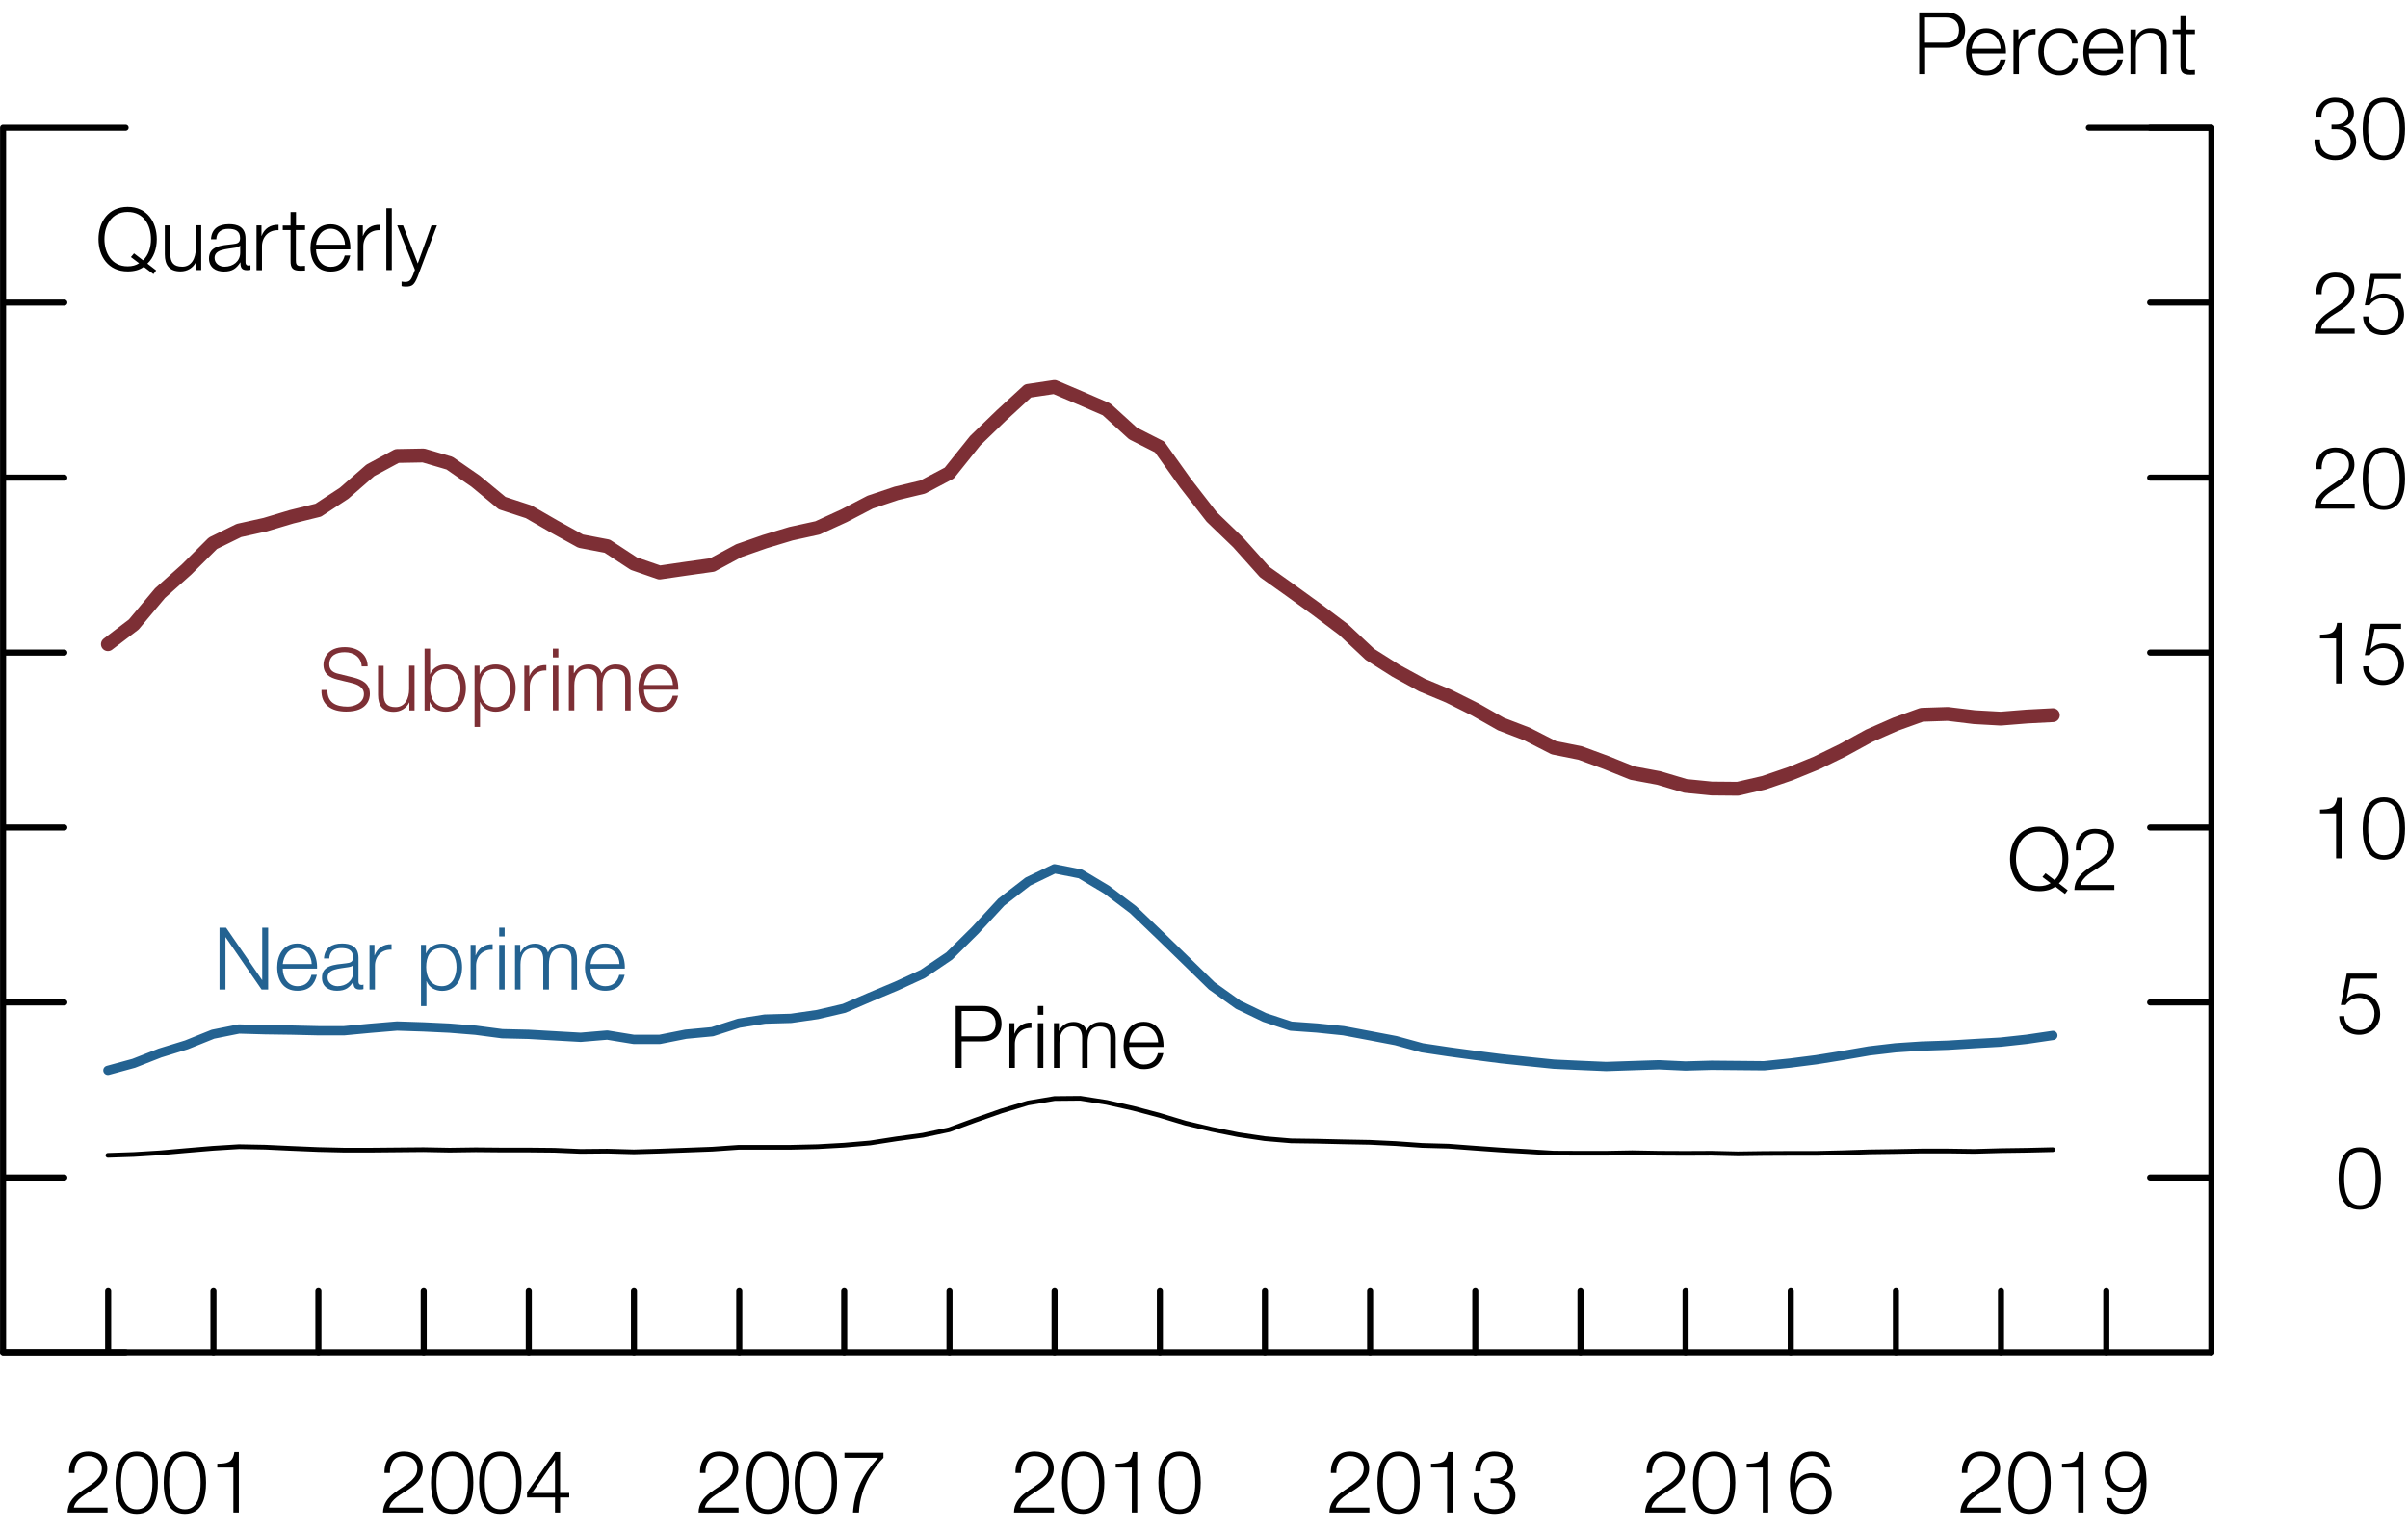 <?xml version="1.0" encoding="utf-8"?>
<!-- Generator: Adobe Illustrator 23.0.3, SVG Export Plug-In . SVG Version: 6.00 Build 0)  -->
<svg version="1.1" id="Layer_1" xmlns="http://www.w3.org/2000/svg" xmlns:xlink="http://www.w3.org/1999/xlink" x="0px" y="0px"
	 viewBox="0 0 194.59 123.77" style="enable-background:new 0 0 194.59 123.77;" xml:space="preserve">
<style type="text/css">
	.st0{fill:none;stroke:#7D2F35;stroke-width:1.12;stroke-linecap:round;stroke-linejoin:round;stroke-miterlimit:10;}
	.st1{fill:none;stroke:#236291;stroke-width:0.75;stroke-linecap:round;stroke-linejoin:round;stroke-miterlimit:10;}
	.st2{fill:none;stroke:#000000;stroke-width:0.38;stroke-linecap:round;stroke-linejoin:round;stroke-miterlimit:10;}
	.st3{fill:none;stroke:#000000;stroke-width:0.49;stroke-linecap:round;stroke-linejoin:round;stroke-miterlimit:10;}
	.st4{fill:#236291;}
	.st5{fill:#7D2F35;}
</style>
<g>
	<polyline class="st0" points="8.72,52.07 10.81,50.48 12.93,47.95 15.07,46.04 17.21,43.91 19.31,42.88 21.43,42.41 23.57,41.77 
		25.72,41.24 27.81,39.87 29.93,38.02 32.08,36.86 34.22,36.82 36.33,37.44 38.44,38.9 40.58,40.67 42.72,41.37 44.8,42.57 
		46.92,43.74 49.07,44.15 51.22,45.56 53.3,46.28 55.42,45.97 57.56,45.67 59.71,44.51 61.8,43.78 63.92,43.14 66.07,42.67 
		68.21,41.69 70.32,40.59 72.44,39.88 74.57,39.37 76.71,38.24 78.81,35.62 80.92,33.58 83.07,31.6 85.21,31.28 87.3,32.17 
		89.42,33.09 91.56,35.04 93.71,36.13 95.8,39.06 97.92,41.79 100.06,43.85 102.2,46.24 104.32,47.75 106.43,49.28 108.57,50.89 
		110.7,52.89 112.8,54.22 114.92,55.38 117.06,56.27 119.2,57.34 121.3,58.53 123.41,59.34 125.56,60.44 127.7,60.87 129.79,61.64 
		131.9,62.49 134.05,62.89 136.2,63.53 138.31,63.74 140.42,63.76 142.55,63.27 144.68,62.54 146.79,61.68 148.9,60.65 
		151.04,59.48 153.18,58.54 155.29,57.78 157.4,57.71 159.54,57.97 161.68,58.09 163.79,57.92 165.89,57.81 	"/>
	<polyline class="st1" points="8.72,86.52 10.81,85.95 12.93,85.12 15.07,84.46 17.21,83.6 19.31,83.18 21.43,83.24 23.57,83.27 
		25.72,83.32 27.81,83.32 29.93,83.12 32.08,82.94 34.22,83.01 36.33,83.11 38.44,83.28 40.58,83.56 42.72,83.61 44.8,83.73 
		46.92,83.85 49.07,83.67 51.22,84.02 53.3,84.02 55.42,83.6 57.56,83.4 59.71,82.71 61.8,82.38 63.92,82.32 66.07,82.01 
		68.21,81.51 70.32,80.6 72.44,79.71 74.57,78.73 76.71,77.28 78.81,75.2 80.92,72.92 83.07,71.26 85.21,70.23 87.3,70.64 
		89.42,71.91 91.56,73.53 93.71,75.59 95.8,77.62 97.92,79.69 100.06,81.22 102.2,82.25 104.32,82.95 106.43,83.1 108.57,83.32 
		110.7,83.72 112.8,84.12 114.92,84.7 117.06,85.02 119.2,85.31 121.3,85.58 123.41,85.8 125.56,86.02 127.7,86.12 129.79,86.21 
		131.9,86.14 134.05,86.07 136.2,86.17 138.31,86.11 140.42,86.13 142.55,86.15 144.68,85.93 146.79,85.66 148.9,85.32 
		151.04,84.95 153.18,84.7 155.29,84.56 157.4,84.49 159.54,84.36 161.68,84.24 163.79,84.01 165.89,83.7 	"/>
	<polyline class="st2" points="8.72,93.39 10.81,93.32 12.93,93.19 15.07,93 17.21,92.82 19.31,92.69 21.43,92.73 23.57,92.83 
		25.72,92.92 27.81,92.97 29.93,92.97 32.08,92.95 34.22,92.93 36.33,92.97 38.44,92.94 40.58,92.96 42.72,92.96 44.8,92.98 
		46.92,93.07 49.07,93.05 51.22,93.11 53.3,93.05 55.42,92.97 57.56,92.89 59.71,92.74 61.8,92.74 63.92,92.74 66.07,92.69 
		68.21,92.57 70.32,92.39 72.44,92.06 74.57,91.77 76.71,91.32 78.81,90.55 80.92,89.81 83.07,89.16 85.21,88.8 87.3,88.78 
		89.42,89.11 91.56,89.59 93.71,90.16 95.8,90.79 97.92,91.29 100.06,91.72 102.2,92.04 104.32,92.22 106.43,92.25 108.57,92.3 
		110.7,92.34 112.8,92.44 114.92,92.59 117.06,92.65 119.2,92.81 121.3,92.96 123.41,93.08 125.56,93.21 127.7,93.22 129.79,93.22 
		131.9,93.18 134.05,93.22 136.2,93.23 138.31,93.22 140.42,93.27 142.55,93.24 144.68,93.23 146.79,93.23 148.9,93.18 
		151.04,93.11 153.18,93.08 155.29,93.04 157.4,93.04 159.54,93.07 161.68,93.01 163.79,92.98 165.89,92.93 	"/>
	<path class="st3" d="M178.7,95.18h-4.95 M178.7,81.03h-4.95 M178.7,66.89h-4.95 M178.7,52.75h-4.95 M178.7,38.61h-4.95
		 M178.7,24.46h-4.95 M178.7,10.32h-4.95"/>
	<g>
		<path d="M192.4,95.26c0,1.15-0.28,2.53-1.71,2.53s-1.71-1.38-1.71-2.52c0-1.15,0.28-2.53,1.71-2.53S192.4,94.12,192.4,95.26z
			 M189.43,95.26c0,0.85,0.15,2.16,1.27,2.16c1.12,0,1.27-1.3,1.27-2.16c0-0.85-0.15-2.15-1.27-2.15
			C189.58,93.11,189.43,94.42,189.43,95.26z"/>
	</g>
	<g>
		<path d="M189.44,82.14c0.02,0.68,0.53,1.13,1.21,1.13c0.76,0,1.23-0.62,1.23-1.34c0-0.72-0.53-1.27-1.25-1.27
			c-0.44,0-0.85,0.21-1.09,0.58h-0.38l0.48-2.54h2.45v0.41h-2.14l-0.31,1.63l0.01,0.01c0.25-0.29,0.65-0.46,1.04-0.46
			c1.01,0,1.65,0.71,1.65,1.7c0,0.95-0.76,1.66-1.7,1.66c-0.91,0-1.59-0.57-1.61-1.51H189.44z"/>
	</g>
	<g>
		<path d="M187.48,65.44c0.77-0.02,1.25-0.05,1.38-0.95h0.36v4.9h-0.44v-3.64h-1.3V65.44z"/>
		<path d="M194.35,66.97c0,1.15-0.28,2.53-1.71,2.53c-1.43,0-1.71-1.38-1.71-2.52c0-1.15,0.28-2.53,1.71-2.53
			C194.07,64.45,194.35,65.83,194.35,66.97z M191.37,66.97c0,0.85,0.15,2.16,1.27,2.16c1.12,0,1.27-1.3,1.27-2.16
			c0-0.85-0.15-2.15-1.27-2.15C191.52,64.82,191.37,66.13,191.37,66.97z"/>
	</g>
	<g>
		<path d="M187.48,51.3c0.77-0.02,1.25-0.05,1.38-0.95h0.36v4.9h-0.44v-3.64h-1.3V51.3z"/>
		<path d="M191.39,53.86c0.02,0.68,0.53,1.13,1.2,1.13c0.76,0,1.23-0.62,1.23-1.34c0-0.72-0.52-1.27-1.25-1.27
			c-0.44,0-0.85,0.21-1.09,0.58h-0.38l0.48-2.54h2.45v0.41h-2.14l-0.32,1.63l0.01,0.01c0.25-0.29,0.65-0.46,1.04-0.46
			c1.01,0,1.65,0.71,1.65,1.7c0,0.95-0.76,1.66-1.7,1.66c-0.91,0-1.59-0.57-1.61-1.51H191.39z"/>
	</g>
	<g>
		<path d="M190.28,41.12h-3.23c0.03-1.46,1.53-1.82,2.36-2.65c0.27-0.27,0.41-0.53,0.41-0.92c0-0.64-0.5-1-1.1-1
			c-0.8,0-1.13,0.64-1.11,1.37h-0.44c-0.02-1.01,0.5-1.74,1.57-1.74c0.85,0,1.52,0.47,1.52,1.38c0,0.82-0.59,1.33-1.23,1.74
			c-0.48,0.31-1.36,0.76-1.47,1.41h2.72V41.12z"/>
		<path d="M194.35,38.69c0,1.15-0.28,2.53-1.71,2.53c-1.43,0-1.71-1.38-1.71-2.52c0-1.15,0.28-2.53,1.71-2.53
			C194.07,36.17,194.35,37.55,194.35,38.69z M191.37,38.69c0,0.85,0.15,2.16,1.27,2.16c1.12,0,1.27-1.3,1.27-2.16
			c0-0.85-0.15-2.15-1.27-2.15C191.52,36.54,191.37,37.85,191.37,38.69z"/>
	</g>
	<g>
		<path d="M190.28,26.98h-3.23c0.03-1.46,1.53-1.82,2.36-2.65c0.27-0.27,0.41-0.53,0.41-0.92c0-0.64-0.5-1-1.1-1
			c-0.8,0-1.13,0.64-1.11,1.37h-0.44c-0.02-1.01,0.5-1.74,1.57-1.74c0.85,0,1.52,0.47,1.52,1.38c0,0.82-0.59,1.33-1.23,1.74
			c-0.48,0.31-1.36,0.76-1.47,1.41h2.72V26.98z"/>
		<path d="M191.39,25.58c0.02,0.68,0.53,1.13,1.2,1.13c0.76,0,1.23-0.62,1.23-1.34c0-0.72-0.52-1.27-1.25-1.27
			c-0.44,0-0.85,0.21-1.09,0.58h-0.38l0.48-2.54h2.45v0.41h-2.14l-0.32,1.63l0.01,0.01c0.25-0.29,0.65-0.46,1.04-0.46
			c1.01,0,1.65,0.71,1.65,1.7c0,0.95-0.76,1.66-1.7,1.66c-0.91,0-1.59-0.57-1.61-1.51H191.39z"/>
	</g>
	<g>
		<path d="M187.48,11.27c-0.04,0.78,0.44,1.3,1.23,1.3c0.64,0,1.25-0.39,1.25-1.09c0-0.7-0.53-1.04-1.18-1.04h-0.37v-0.37h0.37
			c0.46,0,0.99-0.27,0.99-0.89c0-0.64-0.48-0.92-1.07-0.92c-0.73,0-1.13,0.51-1.11,1.24h-0.44c0-0.92,0.59-1.61,1.55-1.61
			c0.76,0,1.52,0.38,1.52,1.25c0,0.53-0.29,0.95-0.83,1.09v0.01c0.64,0.11,1.01,0.57,1.01,1.21c0,0.96-0.78,1.49-1.69,1.49
			c-1.01,0-1.75-0.62-1.67-1.67H187.48z"/>
		<path d="M194.35,10.41c0,1.15-0.28,2.53-1.71,2.53c-1.43,0-1.71-1.38-1.71-2.52c0-1.15,0.28-2.53,1.71-2.53
			C194.07,7.89,194.35,9.27,194.35,10.41z M191.37,10.41c0,0.85,0.15,2.16,1.27,2.16c1.12,0,1.27-1.3,1.27-2.16
			c0-0.85-0.15-2.15-1.27-2.15C191.52,8.26,191.37,9.56,191.37,10.41z"/>
	</g>
	<path class="st3" d="M178.7,109.32v-99 M178.7,10.32h-9.9 M0.25,109.32v-99 M0.25,109.32h9.9 M0.25,10.32h9.9 M0.25,95.18h4.95
		 M0.25,81.03h4.95 M0.25,66.89h4.95 M0.25,52.75h4.95 M0.25,38.61h4.95 M0.25,24.46h4.95 M0.25,10.32h4.95 M0.25,109.32v-4.95
		 M8.74,109.32v-4.95 M17.25,109.32v-4.95 M25.73,109.32v-4.95 M34.24,109.32v-4.95 M42.73,109.32v-4.95 M51.23,109.32v-4.95
		 M59.74,109.32v-4.95 M68.22,109.32v-4.95 M76.73,109.32v-4.95 M85.22,109.32v-4.95 M93.73,109.32v-4.95 M102.22,109.32v-4.95
		 M110.72,109.32v-4.95 M119.22,109.32v-4.95 M127.72,109.32v-4.95 M136.21,109.32v-4.95 M144.71,109.32v-4.95 M153.21,109.32v-4.95
		 M161.7,109.32v-4.95 M170.21,109.32v-4.95"/>
	<g>
		<path d="M8.69,122.27H5.46c0.03-1.46,1.53-1.82,2.36-2.65c0.27-0.27,0.41-0.53,0.41-0.92c0-0.64-0.5-1-1.1-1
			c-0.81,0-1.13,0.64-1.11,1.37H5.58c-0.02-1.01,0.5-1.74,1.57-1.74c0.85,0,1.52,0.47,1.52,1.38c0,0.82-0.59,1.33-1.23,1.74
			c-0.48,0.32-1.36,0.76-1.47,1.42h2.72V122.27z"/>
		<path d="M12.76,119.85c0,1.15-0.28,2.53-1.71,2.53c-1.43,0-1.71-1.38-1.71-2.52c0-1.15,0.28-2.53,1.71-2.53
			C12.48,117.33,12.76,118.71,12.76,119.85z M9.78,119.85c0,0.85,0.15,2.16,1.27,2.16s1.27-1.3,1.27-2.16
			c0-0.85-0.15-2.15-1.27-2.15S9.78,119,9.78,119.85z"/>
		<path d="M16.65,119.85c0,1.15-0.28,2.53-1.71,2.53c-1.43,0-1.71-1.38-1.71-2.52c0-1.15,0.28-2.53,1.71-2.53
			C16.37,117.33,16.65,118.71,16.65,119.85z M13.67,119.85c0,0.85,0.15,2.16,1.27,2.16s1.27-1.3,1.27-2.16
			c0-0.85-0.15-2.15-1.27-2.15S13.67,119,13.67,119.85z"/>
		<path d="M17.56,118.32c0.77-0.02,1.25-0.05,1.38-0.95h0.36v4.9h-0.44v-3.64h-1.3V118.32z"/>
	</g>
	<g>
		<path d="M34.18,122.27h-3.23c0.03-1.46,1.53-1.82,2.36-2.65c0.27-0.27,0.41-0.53,0.41-0.92c0-0.64-0.5-1-1.1-1
			c-0.81,0-1.13,0.64-1.11,1.37h-0.44c-0.02-1.01,0.5-1.74,1.57-1.74c0.85,0,1.52,0.47,1.52,1.38c0,0.82-0.59,1.33-1.23,1.74
			c-0.48,0.32-1.36,0.76-1.47,1.42h2.72V122.27z"/>
		<path d="M38.25,119.85c0,1.15-0.28,2.53-1.71,2.53c-1.43,0-1.71-1.38-1.71-2.52c0-1.15,0.28-2.53,1.71-2.53
			C37.97,117.33,38.25,118.71,38.25,119.85z M35.27,119.85c0,0.85,0.15,2.16,1.27,2.16s1.27-1.3,1.27-2.16
			c0-0.85-0.15-2.15-1.27-2.15S35.27,119,35.27,119.85z"/>
		<path d="M42.14,119.85c0,1.15-0.28,2.53-1.71,2.53c-1.43,0-1.71-1.38-1.71-2.52c0-1.15,0.28-2.53,1.71-2.53
			C41.86,117.33,42.14,118.71,42.14,119.85z M39.17,119.85c0,0.85,0.15,2.16,1.27,2.16s1.27-1.3,1.27-2.16
			c0-0.85-0.15-2.15-1.27-2.15S39.17,119,39.17,119.85z"/>
		<path d="M42.59,120.63l2.27-3.26h0.4v3.31h0.74v0.37h-0.74v1.22h-0.41v-1.22h-2.26V120.63z M44.85,120.68v-2.67h-0.01l-1.85,2.67
			H44.85z"/>
	</g>
	<g>
		<path d="M59.68,122.27h-3.23c0.03-1.46,1.53-1.82,2.36-2.65c0.27-0.27,0.41-0.53,0.41-0.92c0-0.64-0.5-1-1.1-1
			c-0.81,0-1.13,0.64-1.11,1.37h-0.44c-0.02-1.01,0.5-1.74,1.57-1.74c0.85,0,1.52,0.47,1.52,1.38c0,0.82-0.59,1.33-1.23,1.74
			c-0.48,0.32-1.36,0.76-1.47,1.42h2.72V122.27z"/>
		<path d="M63.75,119.85c0,1.15-0.28,2.53-1.71,2.53c-1.43,0-1.71-1.38-1.71-2.52c0-1.15,0.28-2.53,1.71-2.53
			C63.47,117.33,63.75,118.71,63.75,119.85z M60.77,119.85c0,0.85,0.15,2.16,1.27,2.16s1.27-1.3,1.27-2.16
			c0-0.85-0.15-2.15-1.27-2.15S60.77,119,60.77,119.85z"/>
		<path d="M67.64,119.85c0,1.15-0.28,2.53-1.71,2.53c-1.43,0-1.71-1.38-1.71-2.52c0-1.15,0.28-2.53,1.71-2.53
			C67.36,117.33,67.64,118.71,67.64,119.85z M64.67,119.85c0,0.85,0.15,2.16,1.27,2.16s1.27-1.3,1.27-2.16
			c0-0.85-0.15-2.15-1.27-2.15S64.67,119,64.67,119.85z"/>
		<path d="M68.24,117.43h3.15v0.41c-0.62,0.64-1.87,2.16-1.98,4.43h-0.48c0.11-1.66,0.66-2.89,2.02-4.43h-2.71V117.43z"/>
	</g>
	<g>
		<path d="M85.17,122.27h-3.23c0.03-1.46,1.53-1.82,2.36-2.65c0.27-0.27,0.41-0.53,0.41-0.92c0-0.64-0.5-1-1.1-1
			c-0.81,0-1.13,0.64-1.11,1.37h-0.44c-0.02-1.01,0.5-1.74,1.57-1.74c0.85,0,1.52,0.47,1.52,1.38c0,0.82-0.59,1.33-1.23,1.74
			c-0.48,0.32-1.36,0.76-1.47,1.42h2.72V122.27z"/>
		<path d="M89.24,119.85c0,1.15-0.28,2.53-1.71,2.53c-1.43,0-1.71-1.38-1.71-2.52c0-1.15,0.28-2.53,1.71-2.53
			C88.96,117.33,89.24,118.71,89.24,119.85z M86.27,119.85c0,0.85,0.15,2.16,1.27,2.16s1.27-1.3,1.27-2.16
			c0-0.85-0.15-2.15-1.27-2.15S86.27,119,86.27,119.85z"/>
		<path d="M90.16,118.32c0.77-0.02,1.25-0.05,1.38-0.95h0.36v4.9h-0.44v-3.64h-1.3V118.32z"/>
		<path d="M97.03,119.85c0,1.15-0.28,2.53-1.71,2.53c-1.43,0-1.71-1.38-1.71-2.52c0-1.15,0.28-2.53,1.71-2.53
			C96.75,117.33,97.03,118.71,97.03,119.85z M94.05,119.85c0,0.85,0.15,2.16,1.27,2.16s1.27-1.3,1.27-2.16
			c0-0.85-0.15-2.15-1.27-2.15S94.05,119,94.05,119.85z"/>
	</g>
	<g>
		<path d="M110.66,122.27h-3.23c0.03-1.46,1.53-1.82,2.36-2.65c0.27-0.27,0.41-0.53,0.41-0.92c0-0.64-0.5-1-1.1-1
			c-0.8,0-1.13,0.64-1.11,1.37h-0.44c-0.02-1.01,0.5-1.74,1.57-1.74c0.85,0,1.52,0.47,1.52,1.38c0,0.82-0.59,1.33-1.23,1.74
			c-0.48,0.32-1.36,0.76-1.47,1.42h2.72V122.27z"/>
		<path d="M114.73,119.85c0,1.15-0.28,2.53-1.71,2.53c-1.43,0-1.71-1.38-1.71-2.52c0-1.15,0.28-2.53,1.71-2.53
			C114.45,117.33,114.73,118.71,114.73,119.85z M111.75,119.85c0,0.85,0.15,2.16,1.27,2.16c1.12,0,1.27-1.3,1.27-2.16
			c0-0.85-0.15-2.15-1.27-2.15C111.9,117.7,111.75,119,111.75,119.85z"/>
		<path d="M115.64,118.32c0.77-0.02,1.25-0.05,1.38-0.95h0.36v4.9h-0.44v-3.64h-1.3V118.32z"/>
		<path d="M119.53,120.71c-0.04,0.78,0.44,1.29,1.23,1.29c0.64,0,1.25-0.38,1.25-1.08s-0.53-1.04-1.18-1.04h-0.37v-0.37h0.37
			c0.46,0,1-0.27,1-0.89c0-0.64-0.48-0.92-1.07-0.92c-0.73,0-1.13,0.51-1.11,1.24h-0.44c0-0.92,0.6-1.61,1.55-1.61
			c0.76,0,1.52,0.38,1.52,1.25c0,0.53-0.29,0.95-0.83,1.09v0.01c0.64,0.11,1.01,0.57,1.01,1.21c0,0.96-0.78,1.49-1.69,1.49
			c-1.01,0-1.75-0.62-1.67-1.67H119.53z"/>
	</g>
	<g>
		<path d="M136.17,122.27h-3.23c0.03-1.46,1.53-1.82,2.36-2.65c0.27-0.27,0.41-0.53,0.41-0.92c0-0.64-0.5-1-1.1-1
			c-0.8,0-1.13,0.64-1.11,1.37h-0.44c-0.02-1.01,0.5-1.74,1.57-1.74c0.85,0,1.52,0.47,1.52,1.38c0,0.82-0.59,1.33-1.23,1.74
			c-0.48,0.32-1.36,0.76-1.47,1.42h2.72V122.27z"/>
		<path d="M140.23,119.85c0,1.15-0.28,2.53-1.71,2.53c-1.43,0-1.71-1.38-1.71-2.52c0-1.15,0.28-2.53,1.71-2.53
			C139.95,117.33,140.23,118.71,140.23,119.85z M137.26,119.85c0,0.85,0.15,2.16,1.27,2.16c1.12,0,1.27-1.3,1.27-2.16
			c0-0.85-0.15-2.15-1.27-2.15C137.4,117.7,137.26,119,137.26,119.85z"/>
		<path d="M141.15,118.32c0.77-0.02,1.25-0.05,1.38-0.95h0.36v4.9h-0.44v-3.64h-1.3V118.32z"/>
		<path d="M147.46,118.61c-0.08-0.54-0.46-0.91-1.02-0.91c-1.15,0-1.35,1.3-1.35,2.19h0.01c0.23-0.48,0.74-0.81,1.3-0.81
			c0.98,0,1.62,0.69,1.62,1.64s-0.69,1.66-1.66,1.66c-1.19,0-1.72-0.69-1.72-2.61c0-0.58,0.15-2.44,1.75-2.44
			c0.87,0,1.4,0.42,1.51,1.28H147.46z M145.17,120.75c0,0.7,0.36,1.26,1.23,1.26c0.7,0,1.18-0.58,1.18-1.26
			c0-0.71-0.43-1.3-1.18-1.3C145.62,119.45,145.17,120.02,145.17,120.75z"/>
	</g>
	<g>
		<path d="M161.65,122.27h-3.23c0.03-1.46,1.53-1.82,2.36-2.65c0.27-0.27,0.41-0.53,0.41-0.92c0-0.64-0.5-1-1.1-1
			c-0.8,0-1.13,0.64-1.11,1.37h-0.44c-0.02-1.01,0.5-1.74,1.57-1.74c0.85,0,1.52,0.47,1.52,1.38c0,0.82-0.59,1.33-1.23,1.74
			c-0.48,0.32-1.36,0.76-1.47,1.42h2.72V122.27z"/>
		<path d="M165.72,119.85c0,1.15-0.28,2.53-1.71,2.53c-1.43,0-1.71-1.38-1.71-2.52c0-1.15,0.28-2.53,1.71-2.53
			C165.44,117.33,165.72,118.71,165.72,119.85z M162.74,119.85c0,0.85,0.15,2.16,1.27,2.16c1.12,0,1.27-1.3,1.27-2.16
			c0-0.85-0.15-2.15-1.27-2.15C162.89,117.7,162.74,119,162.74,119.85z"/>
		<path d="M166.63,118.32c0.77-0.02,1.25-0.05,1.38-0.95h0.36v4.9h-0.44v-3.64h-1.3V118.32z"/>
		<path d="M170.64,121.1c0.08,0.54,0.46,0.91,1.02,0.91c1.15,0,1.35-1.3,1.35-2.19H173c-0.23,0.48-0.74,0.81-1.3,0.81
			c-0.98,0-1.62-0.69-1.62-1.64c0-0.95,0.69-1.66,1.66-1.66c1.19,0,1.72,0.69,1.72,2.61c0,0.58-0.15,2.44-1.75,2.44
			c-0.87,0-1.4-0.42-1.5-1.28H170.64z M172.93,118.96c0-0.7-0.36-1.26-1.23-1.26c-0.7,0-1.18,0.58-1.18,1.26
			c0,0.71,0.43,1.3,1.18,1.3C172.48,120.26,172.93,119.68,172.93,118.96z"/>
	</g>
	<line class="st3" x1="0.25" y1="109.32" x2="178.7" y2="109.32"/>
	<g>
		<path d="M12.4,22.16l-0.78-0.59c-0.34,0.25-0.77,0.37-1.3,0.37c-1.58,0-2.36-1.23-2.36-2.61c0-1.37,0.78-2.61,2.36-2.61
			c1.57,0,2.35,1.23,2.35,2.61c0,0.78-0.25,1.5-0.76,1.98l0.71,0.55L12.4,22.16z M11.56,21.04c0.45-0.42,0.64-1.06,0.64-1.71
			c0-1.09-0.56-2.2-1.88-2.2c-1.32,0-1.88,1.11-1.88,2.2c0,1.09,0.56,2.2,1.88,2.2c0.36,0,0.67-0.08,0.92-0.25l-0.66-0.5l0.25-0.3
			L11.56,21.04z"/>
		<path d="M16.26,21.83h-0.41v-0.65h-0.01c-0.23,0.48-0.71,0.76-1.25,0.76c-0.92,0-1.27-0.53-1.27-1.37v-2.35h0.44v2.35
			c0.02,0.65,0.27,0.99,0.97,0.99c0.76,0,1.09-0.71,1.09-1.45v-1.9h0.44V21.83z"/>
		<path d="M17.05,19.33c0.05-0.85,0.63-1.21,1.46-1.21c0.64,0,1.33,0.19,1.33,1.16v1.92c0,0.17,0.08,0.27,0.26,0.27
			c0.05,0,0.09-0.01,0.14-0.03v0.37c-0.1,0.02-0.17,0.03-0.29,0.03c-0.45,0-0.52-0.26-0.52-0.63h-0.01
			c-0.31,0.47-0.62,0.74-1.32,0.74c-0.67,0-1.21-0.33-1.21-1.06c0-1.01,0.99-1.05,1.94-1.16c0.36-0.04,0.57-0.1,0.57-0.49
			c0-0.6-0.42-0.74-0.95-0.74c-0.55,0-0.95,0.25-0.97,0.84H17.05z M19.4,19.86h-0.01c-0.06,0.1-0.25,0.14-0.37,0.16
			c-0.75,0.13-1.68,0.13-1.68,0.83c0,0.44,0.39,0.71,0.81,0.71c0.68,0,1.26-0.43,1.26-1.13V19.86z"/>
		<path d="M20.72,18.22h0.41v0.85h0.01c0.22-0.59,0.71-0.92,1.37-0.9v0.44c-0.8-0.04-1.34,0.54-1.34,1.3v1.93h-0.44V18.22z"/>
	</g>
	<g>
		<path d="M23.91,18.22h0.74v0.37h-0.74v2.44c0,0.29,0.04,0.46,0.36,0.48c0.13,0,0.25-0.01,0.38-0.02v0.38
			c-0.13,0-0.26,0.01-0.39,0.01c-0.59,0-0.79-0.2-0.78-0.81v-2.47h-0.63v-0.37h0.63v-1.09h0.44V18.22z"/>
		<path d="M25.54,20.15c0,0.64,0.35,1.42,1.19,1.42c0.64,0,0.99-0.37,1.13-0.92h0.44c-0.19,0.82-0.66,1.3-1.58,1.3
			c-1.15,0-1.63-0.88-1.63-1.91c0-0.95,0.48-1.91,1.63-1.91c1.16,0,1.63,1.02,1.59,2.03H25.54z M27.88,19.78
			c-0.02-0.67-0.44-1.29-1.15-1.29c-0.73,0-1.11,0.63-1.19,1.29H27.88z"/>
		<path d="M28.91,18.22h0.41v0.85h0.01c0.22-0.59,0.71-0.92,1.37-0.9v0.44c-0.8-0.04-1.34,0.54-1.34,1.3v1.93h-0.44V18.22z"/>
	</g>
	<g>
		<path d="M31.22,16.83h0.44v5h-0.44V16.83z"/>
		<path d="M32.1,18.22h0.47l1.19,3.08l1.11-3.08h0.44l-1.57,4.17c-0.26,0.61-0.4,0.78-0.95,0.78c-0.18-0.01-0.26-0.01-0.34-0.04
			v-0.37c0.1,0.02,0.2,0.03,0.3,0.03c0.39,0,0.48-0.23,0.63-0.57l0.15-0.41L32.1,18.22z"/>
	</g>
	<g>
		<path d="M155.09,1h2.22c0.9,0,1.49,0.52,1.49,1.43c0,0.9-0.59,1.43-1.49,1.43h-1.74V6h-0.48V1z M155.56,3.45h1.64
			c0.67,0,1.11-0.33,1.11-1.02s-0.45-1.02-1.11-1.02h-1.64V3.45z"/>
	</g>
	<g>
		<path d="M159.33,4.31c0,0.64,0.35,1.42,1.19,1.42c0.64,0,1-0.37,1.13-0.92h0.44c-0.19,0.82-0.66,1.3-1.58,1.3
			c-1.15,0-1.63-0.88-1.63-1.91c0-0.95,0.48-1.91,1.63-1.91c1.16,0,1.63,1.02,1.59,2.03H159.33z M161.67,3.94
			c-0.02-0.67-0.44-1.29-1.15-1.29c-0.73,0-1.11,0.63-1.19,1.29H161.67z"/>
		<path d="M162.7,2.39h0.41v0.85h0.01c0.22-0.59,0.71-0.92,1.37-0.9v0.44c-0.8-0.04-1.34,0.54-1.34,1.3V6h-0.44V2.39z"/>
		<path d="M167.45,3.52c-0.12-0.54-0.44-0.87-1.02-0.87c-0.84,0-1.27,0.78-1.27,1.54c0,0.76,0.43,1.54,1.27,1.54
			c0.54,0,0.99-0.43,1.05-1.03h0.44c-0.12,0.88-0.68,1.4-1.49,1.4c-1.1,0-1.71-0.88-1.71-1.91s0.61-1.91,1.71-1.91
			c0.78,0,1.36,0.41,1.46,1.24H167.45z"/>
		<path d="M168.8,4.31c0,0.64,0.35,1.42,1.19,1.42c0.64,0,1-0.37,1.13-0.92h0.44c-0.19,0.82-0.66,1.3-1.58,1.3
			c-1.15,0-1.63-0.88-1.63-1.91c0-0.95,0.48-1.91,1.63-1.91c1.16,0,1.63,1.02,1.59,2.03H168.8z M171.14,3.94
			c-0.02-0.67-0.44-1.29-1.15-1.29c-0.73,0-1.11,0.63-1.19,1.29H171.14z"/>
		<path d="M172.16,2.39h0.44v0.62h0.01c0.17-0.43,0.64-0.73,1.16-0.73c1.02,0,1.32,0.53,1.32,1.39V6h-0.44V3.74
			c0-0.62-0.2-1.09-0.92-1.09c-0.71,0-1.11,0.53-1.13,1.24V6h-0.44V2.39z"/>
		<path d="M176.63,2.39h0.74v0.37h-0.74v2.44c0,0.29,0.04,0.46,0.36,0.48c0.13,0,0.25-0.01,0.38-0.02v0.38
			c-0.13,0-0.26,0.01-0.39,0.01c-0.59,0-0.79-0.2-0.78-0.81V2.76h-0.63V2.39h0.63V1.3h0.44V2.39z"/>
	</g>
	<g>
		<path d="M77.23,81.32h2.22c0.9,0,1.48,0.53,1.48,1.43c0,0.9-0.59,1.43-1.48,1.43h-1.74v2.14h-0.48V81.32z M77.71,83.77h1.64
			c0.67,0,1.11-0.33,1.11-1.02s-0.45-1.02-1.11-1.02h-1.64V83.77z"/>
		<path d="M81.56,82.71h0.41v0.85h0.01c0.22-0.59,0.71-0.92,1.37-0.9v0.44c-0.8-0.04-1.34,0.54-1.34,1.29v1.93h-0.44V82.71z"/>
	</g>
	<g>
		<path d="M83.87,81.32h0.44v0.71h-0.44V81.32z M83.87,82.71h0.44v3.61h-0.44V82.71z"/>
		<path d="M85.16,82.71h0.41v0.61h0.02c0.23-0.44,0.6-0.71,1.18-0.71c0.48,0,0.9,0.23,1.04,0.71c0.22-0.48,0.67-0.71,1.15-0.71
			c0.8,0,1.2,0.42,1.2,1.27v2.45h-0.44v-2.43c0-0.59-0.22-0.92-0.85-0.92c-0.76,0-0.98,0.63-0.98,1.3v2.04h-0.44v-2.45
			c0-0.49-0.19-0.9-0.76-0.9c-0.76,0-1.08,0.57-1.08,1.33v2.02h-0.44V82.71z"/>
	</g>
	<g>
		<path d="M91.25,84.63c0,0.64,0.35,1.42,1.19,1.42c0.64,0,0.99-0.37,1.13-0.92h0.44c-0.19,0.82-0.66,1.29-1.58,1.29
			c-1.15,0-1.63-0.88-1.63-1.91c0-0.95,0.48-1.91,1.63-1.91c1.16,0,1.63,1.02,1.59,2.03H91.25z M93.59,84.26
			c-0.02-0.67-0.44-1.29-1.15-1.29c-0.73,0-1.11,0.63-1.19,1.29H93.59z"/>
	</g>
	<g>
		<path d="M166.87,72.26l-0.78-0.59c-0.34,0.25-0.77,0.37-1.3,0.37c-1.58,0-2.36-1.23-2.36-2.61c0-1.37,0.78-2.61,2.36-2.61
			c1.57,0,2.35,1.23,2.35,2.61c0,0.78-0.25,1.5-0.76,1.98l0.71,0.55L166.87,72.26z M166.03,71.14c0.45-0.42,0.64-1.06,0.64-1.71
			c0-1.09-0.56-2.2-1.88-2.2c-1.32,0-1.88,1.11-1.88,2.2c0,1.09,0.56,2.2,1.88,2.2c0.36,0,0.67-0.08,0.92-0.24l-0.66-0.5l0.25-0.3
			L166.03,71.14z"/>
		<path d="M170.86,71.94h-3.23c0.03-1.46,1.53-1.82,2.36-2.65c0.27-0.27,0.41-0.53,0.41-0.92c0-0.64-0.5-1-1.1-1
			c-0.81,0-1.13,0.64-1.11,1.37h-0.44c-0.02-1.01,0.5-1.74,1.57-1.74c0.85,0,1.52,0.47,1.52,1.38c0,0.82-0.59,1.33-1.23,1.74
			c-0.48,0.32-1.36,0.76-1.47,1.42h2.72V71.94z"/>
	</g>
	<g>
		<path class="st4" d="M17.74,74.99h0.53l2.91,4.23h0.01v-4.23h0.48v5h-0.53l-2.91-4.23h-0.01v4.23h-0.48V74.99z"/>
		<path class="st4" d="M22.85,78.3c0,0.64,0.35,1.42,1.19,1.42c0.64,0,0.99-0.37,1.13-0.92h0.44c-0.19,0.82-0.66,1.29-1.58,1.29
			c-1.15,0-1.63-0.88-1.63-1.91c0-0.95,0.48-1.91,1.63-1.91c1.16,0,1.63,1.02,1.59,2.03H22.85z M25.19,77.93
			c-0.02-0.67-0.44-1.29-1.15-1.29c-0.73,0-1.11,0.63-1.19,1.29H25.19z"/>
		<path class="st4" d="M26.18,77.48c0.05-0.85,0.63-1.21,1.46-1.21c0.64,0,1.33,0.19,1.33,1.16v1.92c0,0.18,0.08,0.27,0.26,0.27
			c0.05,0,0.09-0.01,0.14-0.03v0.37c-0.1,0.02-0.17,0.03-0.29,0.03c-0.45,0-0.52-0.26-0.52-0.63h-0.01
			c-0.31,0.47-0.62,0.73-1.32,0.73c-0.67,0-1.21-0.33-1.21-1.06c0-1.01,0.99-1.05,1.94-1.16c0.36-0.04,0.57-0.1,0.57-0.49
			c0-0.59-0.42-0.74-0.95-0.74c-0.55,0-0.95,0.25-0.97,0.84H26.18z M28.53,78.02h-0.01c-0.06,0.11-0.25,0.14-0.37,0.16
			c-0.75,0.13-1.68,0.13-1.68,0.83c0,0.44,0.39,0.71,0.81,0.71c0.68,0,1.26-0.43,1.26-1.13V78.02z"/>
		<path class="st4" d="M29.85,76.38h0.41v0.85h0.01c0.22-0.59,0.71-0.92,1.37-0.9v0.44c-0.8-0.04-1.34,0.54-1.34,1.29v1.93h-0.44
			V76.38z"/>
		<path class="st4" d="M34.01,76.38h0.41v0.69h0.01c0.2-0.5,0.7-0.79,1.29-0.79c1.1,0,1.62,0.88,1.62,1.91
			c0,1.03-0.53,1.91-1.62,1.91c-0.53,0-1.06-0.27-1.25-0.79h-0.01v2.02h-0.44V76.38z M35.71,76.64c-0.98,0-1.27,0.72-1.27,1.54
			c0,0.75,0.34,1.54,1.27,1.54c0.84,0,1.18-0.79,1.18-1.54C36.9,77.44,36.55,76.64,35.71,76.64z"/>
		<path class="st4" d="M38.02,76.38h0.41v0.85h0.01c0.22-0.59,0.71-0.92,1.37-0.9v0.44c-0.8-0.04-1.34,0.54-1.34,1.29v1.93h-0.44
			V76.38z"/>
	</g>
	<g>
		<path class="st4" d="M40.34,74.99h0.44v0.71h-0.44V74.99z M40.34,76.38h0.44v3.61h-0.44V76.38z"/>
		<path class="st4" d="M41.63,76.38h0.41v0.61h0.02c0.23-0.44,0.6-0.71,1.18-0.71c0.48,0,0.9,0.23,1.04,0.71
			c0.22-0.48,0.67-0.71,1.15-0.71c0.8,0,1.2,0.42,1.2,1.27v2.45h-0.44v-2.43c0-0.59-0.22-0.92-0.85-0.92c-0.76,0-0.98,0.63-0.98,1.3
			v2.04H43.9v-2.45c0-0.49-0.19-0.9-0.76-0.9c-0.76,0-1.08,0.57-1.08,1.33v2.02h-0.44V76.38z"/>
	</g>
	<g>
		<path class="st4" d="M47.72,78.3c0,0.64,0.35,1.42,1.19,1.42c0.64,0,0.99-0.37,1.13-0.92h0.44c-0.19,0.82-0.66,1.29-1.58,1.29
			c-1.15,0-1.63-0.88-1.63-1.91c0-0.95,0.48-1.91,1.63-1.91c1.16,0,1.63,1.02,1.59,2.03H47.72z M50.06,77.93
			c-0.02-0.67-0.44-1.29-1.15-1.29c-0.73,0-1.11,0.63-1.19,1.29H50.06z"/>
	</g>
	<g>
		<path class="st5" d="M26.46,55.78c-0.02,1.03,0.71,1.34,1.63,1.34c0.53,0,1.32-0.29,1.32-1.02c0-0.57-0.56-0.79-1.03-0.9
			l-1.11-0.27c-0.59-0.15-1.13-0.42-1.13-1.21c0-0.49,0.32-1.41,1.72-1.41c0.99,0,1.85,0.53,1.85,1.56h-0.48
			c-0.04-0.76-0.65-1.15-1.37-1.15c-0.65,0-1.25,0.25-1.25,0.99c0,0.47,0.34,0.67,0.76,0.76l1.22,0.3c0.71,0.19,1.3,0.5,1.3,1.32
			c0,0.34-0.14,1.43-1.91,1.43c-1.18,0-2.05-0.53-2-1.75H26.46z"/>
		<path class="st5" d="M33.49,57.43h-0.41v-0.65h-0.01c-0.23,0.48-0.71,0.76-1.25,0.76c-0.92,0-1.27-0.53-1.27-1.37v-2.35H31v2.35
			c0.02,0.65,0.27,0.99,0.97,0.99c0.76,0,1.09-0.71,1.09-1.45v-1.9h0.44V57.43z"/>
		<path class="st5" d="M34.32,52.43h0.44v2.07h0.01c0.18-0.52,0.72-0.79,1.25-0.79c1.1,0,1.63,0.88,1.63,1.91
			c0,1.03-0.53,1.91-1.63,1.91c-0.59,0-1.09-0.29-1.29-0.79h-0.01v0.69h-0.41V52.43z M36.03,54.08c-0.93,0-1.27,0.79-1.27,1.54
			c0,0.75,0.34,1.54,1.27,1.54c0.84,0,1.18-0.79,1.18-1.54C37.21,54.87,36.87,54.08,36.03,54.08z"/>
		<path class="st5" d="M38.34,53.81h0.41v0.69h0.01c0.2-0.5,0.7-0.79,1.29-0.79c1.1,0,1.62,0.88,1.62,1.91
			c0,1.03-0.53,1.91-1.62,1.91c-0.53,0-1.06-0.27-1.25-0.79h-0.01v2.02h-0.44V53.81z M40.05,54.08c-0.98,0-1.27,0.72-1.27,1.54
			c0,0.75,0.34,1.54,1.27,1.54c0.84,0,1.18-0.79,1.18-1.54C41.23,54.87,40.89,54.08,40.05,54.08z"/>
		<path class="st5" d="M42.36,53.81h0.41v0.85h0.01c0.22-0.59,0.71-0.92,1.37-0.9v0.44c-0.8-0.04-1.34,0.54-1.34,1.3v1.93h-0.44
			V53.81z"/>
	</g>
	<g>
		<path class="st5" d="M44.68,52.43h0.44v0.71h-0.44V52.43z M44.68,53.81h0.44v3.61h-0.44V53.81z"/>
		<path class="st5" d="M45.96,53.81h0.41v0.61h0.02c0.23-0.44,0.6-0.71,1.18-0.71c0.48,0,0.9,0.23,1.04,0.71
			c0.22-0.48,0.67-0.71,1.15-0.71c0.8,0,1.2,0.42,1.2,1.27v2.45h-0.44V55c0-0.6-0.22-0.92-0.85-0.92c-0.76,0-0.98,0.63-0.98,1.3
			v2.04h-0.44v-2.45c0-0.49-0.19-0.9-0.76-0.9c-0.76,0-1.08,0.57-1.08,1.33v2.02h-0.44V53.81z"/>
	</g>
	<g>
		<path class="st5" d="M52.04,55.74c0,0.64,0.35,1.42,1.19,1.42c0.64,0,0.99-0.37,1.13-0.92h0.44c-0.19,0.82-0.66,1.3-1.58,1.3
			c-1.15,0-1.63-0.88-1.63-1.91c0-0.95,0.48-1.91,1.63-1.91c1.16,0,1.63,1.02,1.59,2.03H52.04z M54.38,55.37
			c-0.02-0.67-0.44-1.29-1.15-1.29c-0.73,0-1.11,0.63-1.19,1.29H54.38z"/>
	</g>
</g>
</svg>

